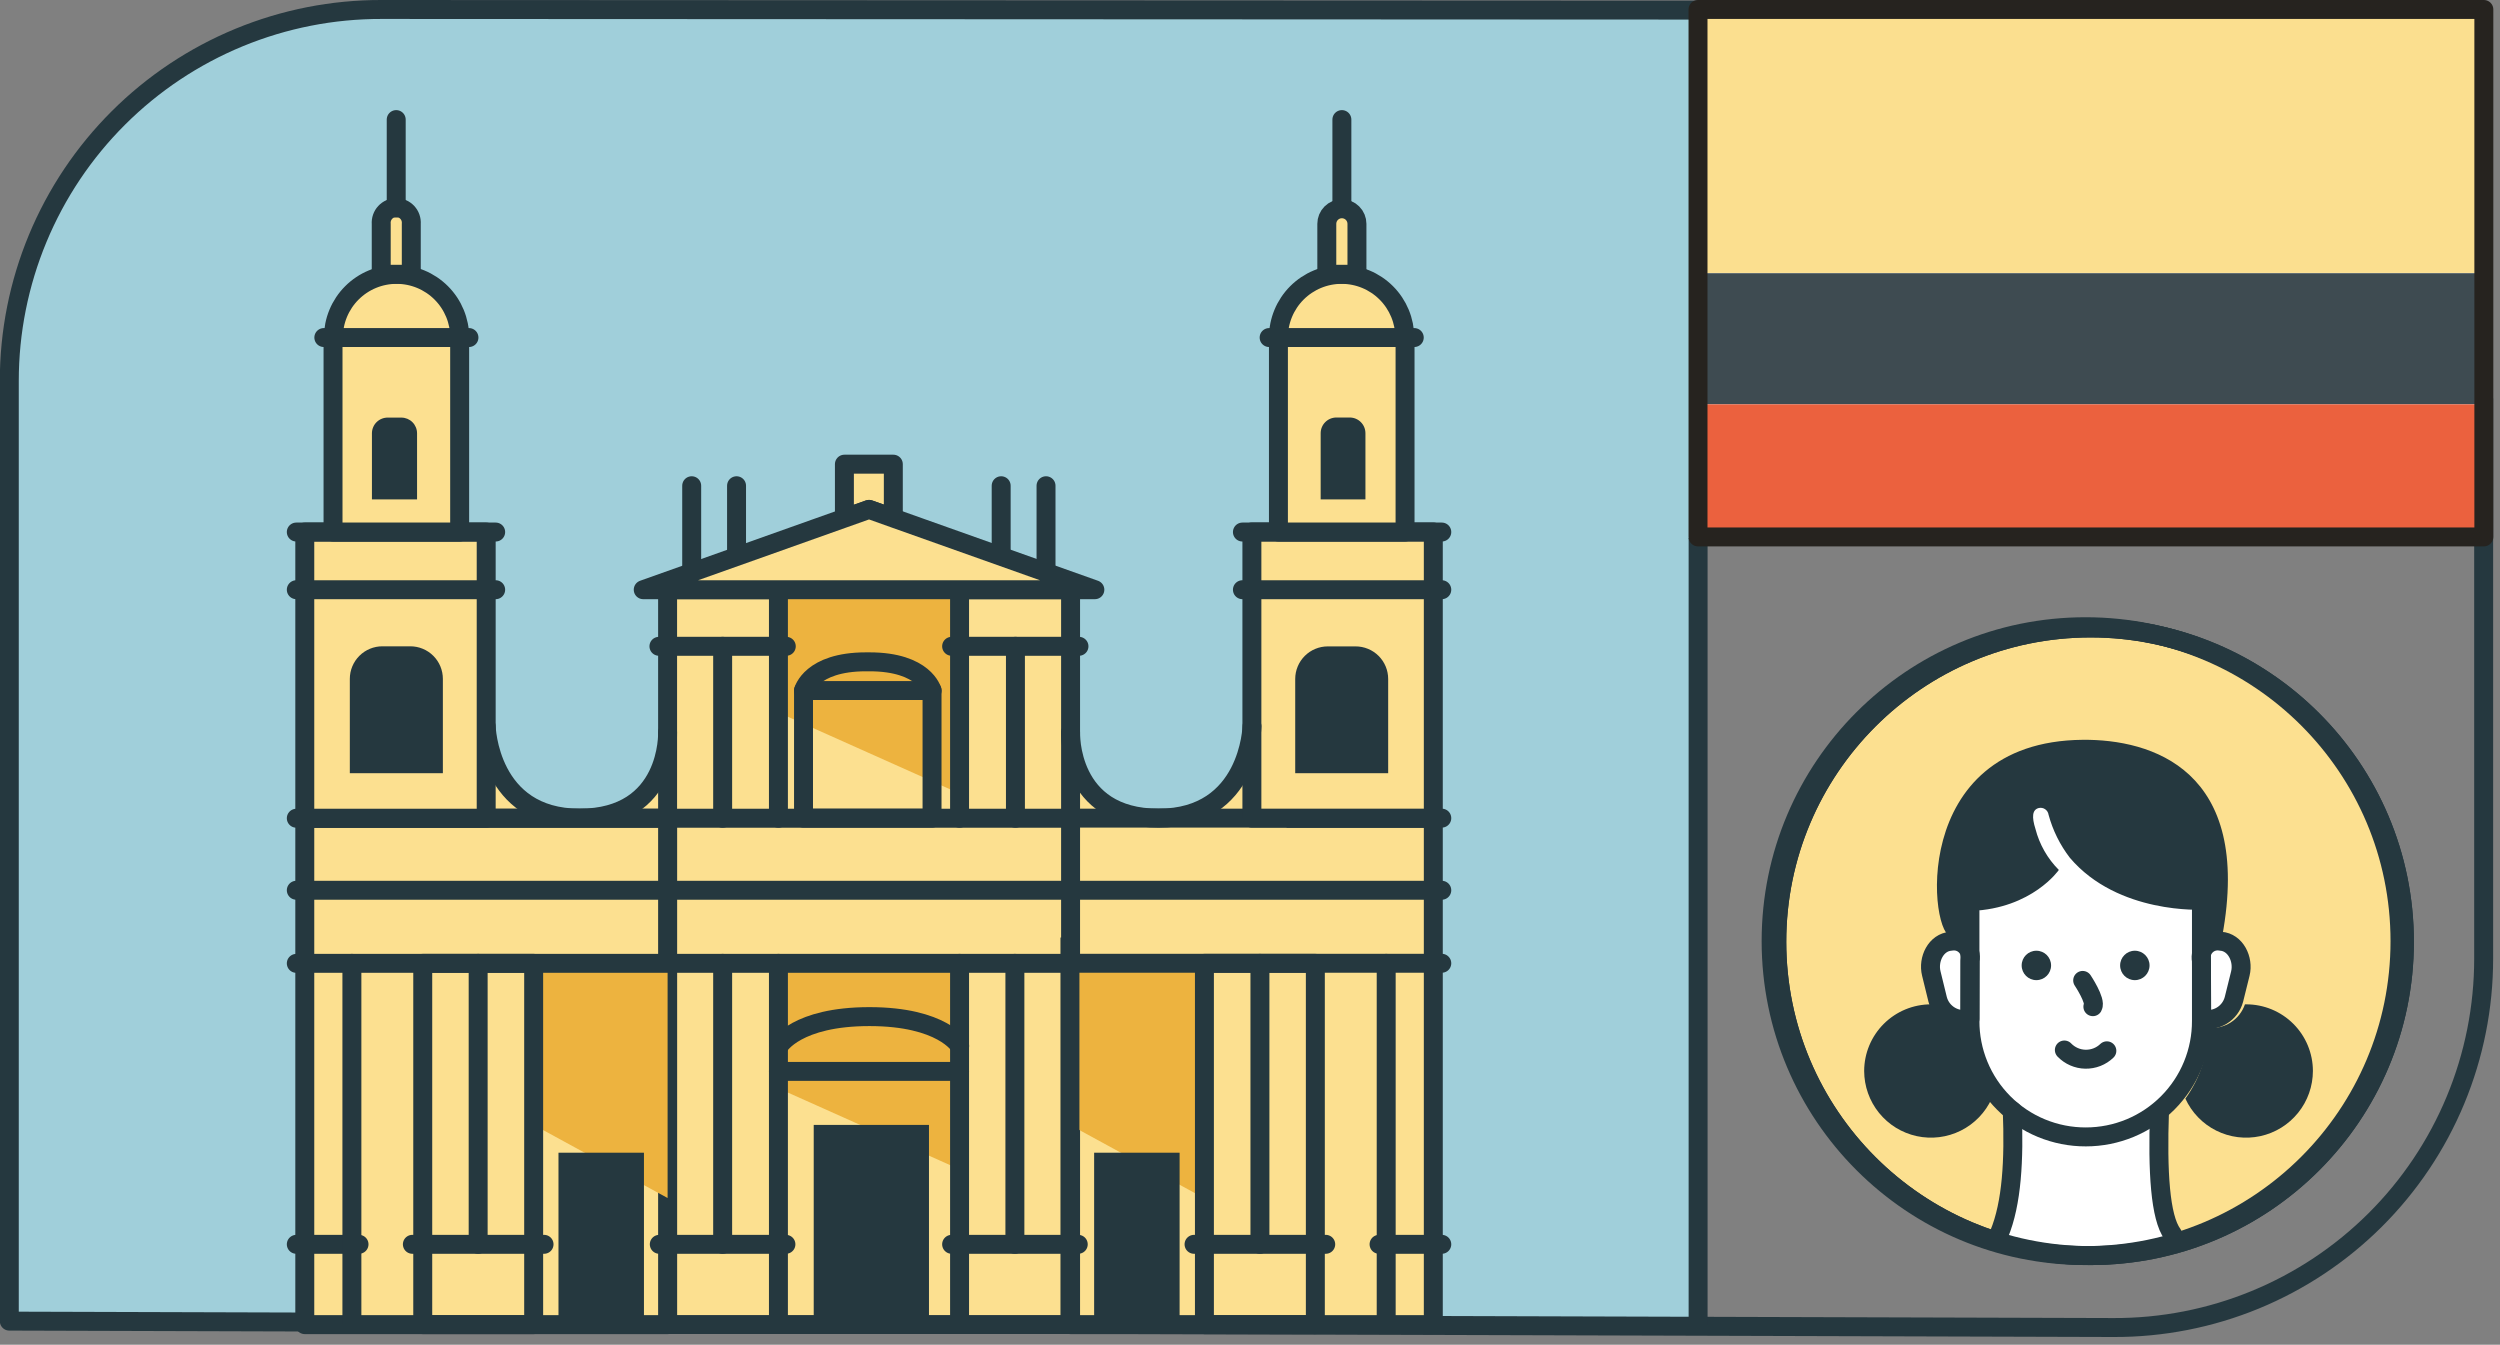 <svg width="277" height="149" viewBox="0 0 277 149" fill="none" xmlns="http://www.w3.org/2000/svg">
<rect x="0" y="0" width="277" height="149" fill="#808080" stroke="none"/>
<g clip-path="url(#clip0_954_18963)">
<path d="M41.75 1H187.51V146.82H1.05V41.74C1.045 36.392 2.094 31.095 4.137 26.152C6.18 21.21 9.177 16.718 12.957 12.935C16.736 9.151 21.225 6.15 26.166 4.102C31.106 2.054 36.402 1 41.75 1Z" fill="#A0CFDA"/>
<path d="M275.19 44.14V106.22C275.191 111.598 274.131 116.924 272.069 121.892C270.008 126.859 266.986 131.371 263.176 135.168C259.367 138.966 254.846 141.973 249.872 144.019C244.898 146.065 239.568 147.108 234.19 147.09L1.03 146.38V42.19C1.031 36.779 2.1 31.422 4.174 26.425C6.248 21.427 9.287 16.888 13.118 13.067C16.948 9.246 21.495 6.218 26.497 4.155C31.5 2.093 36.859 1.038 42.27 1.05L188.2 1.12" stroke="#25383F" stroke-width="2.1" stroke-linejoin="round"/>
<path d="M231.64 139.12C250.843 139.12 266.41 123.553 266.41 104.35C266.41 85.147 250.843 69.58 231.64 69.58C212.437 69.58 196.87 85.147 196.87 104.35C196.87 123.553 212.437 139.12 231.64 139.12Z" fill="#FCE090" stroke="#25383F" stroke-width="2.1" stroke-miterlimit="10" stroke-linecap="round"/>
<path d="M244.34 103.75L245.8 95.62C235.36 85.22 225.95 85.51 217.49 95.62L218.95 103.75C218.95 103.68 213.53 103.12 214.53 107.07C215.53 111.02 216.22 112.95 218.95 112.79C219.314 116.828 220.953 120.645 223.63 123.69C223.63 123.69 223.9 135.21 221.17 137.49C224.541 138.526 228.043 139.075 231.57 139.12H231.72C235.247 139.075 238.749 138.526 242.12 137.49C239.39 135.21 239.66 123.69 239.66 123.69C242.337 120.645 243.976 116.828 244.34 112.79C247.07 112.95 247.76 111.01 248.76 107.07C249.76 103.13 244.34 103.68 244.34 103.75Z" fill="white"/>
<path d="M231.64 139.12C250.843 139.12 266.41 123.553 266.41 104.35C266.41 85.147 250.843 69.58 231.64 69.58C212.437 69.58 196.87 85.147 196.87 104.35C196.87 123.553 212.437 139.12 231.64 139.12Z" stroke="#25383F" stroke-width="2.1" stroke-miterlimit="10" stroke-linecap="round"/>
<path d="M188.15 59.61V146.82" stroke="#25383F" stroke-width="2.1" stroke-linejoin="round"/>
<path d="M275.33 1.36H188.01V59.27H275.33V1.36Z" fill="white"/>
<path d="M275.33 1.03H188.14V30.24H275.33V1.03Z" fill="#FBDF8F"/>
<path d="M275.33 30.27H188.01V44.8H275.33V30.27Z" fill="#3E4B51"/>
<path d="M275.33 44.8H188.01V59.12H275.33V44.8Z" fill="#EB613E"/>
<path d="M275.21 1.05H188.14V59.49H275.21V1.05Z" stroke="#26231F" stroke-width="2.1" stroke-linejoin="round"/>
<path d="M118.61 146.77H158.81V90.66H118.61V146.77Z" fill="#FCE090" stroke="#25383F" stroke-width="2.1" stroke-linejoin="round"/>
<path d="M52.99 77.97C52.99 77.97 51.48 89.43 64.22 90.62C76.96 91.81 75.34 73.3 75.34 73.3L78.25 91.99L49.07 93.62L52.99 77.97Z" fill="#FCE090"/>
<path d="M117.34 77.97C117.34 77.97 115.83 89.43 128.57 90.62C141.31 91.81 139.69 73.3 139.69 73.3L142.6 91.99L113.43 93.62L117.34 77.97Z" fill="#FCE090"/>
<path d="M118.62 65.34H73.97V146.76H118.62V65.34Z" fill="#FCE090" stroke="#25383F" stroke-width="2.1" stroke-linecap="round" stroke-linejoin="round"/>
<path d="M106.33 87.93L86.25 78.95V65.09H106.33V87.93Z" fill="#EDB33F"/>
<path d="M98.98 51.43V57.4L96.29 56.44L93.56 57.41V51.43H98.98Z" fill="#FCE090" stroke="#25383F" stroke-width="2.1" stroke-linecap="round" stroke-linejoin="round"/>
<path d="M86.25 90.66V65.34" stroke="#25383F" stroke-width="2.1" stroke-linecap="round" stroke-linejoin="round"/>
<path d="M106.33 129.57L86.25 120.59V106.73H106.33V129.57Z" fill="#EDB33F"/>
<path d="M106.32 90.66V65.34" stroke="#25383F" stroke-width="2.1" stroke-linecap="round" stroke-linejoin="round"/>
<path d="M121.31 65.34H71.27L93.56 57.41L96.29 56.44L98.98 57.4L121.31 65.34Z" fill="#FCE090" stroke="#25383F" stroke-width="2.1" stroke-linecap="round" stroke-linejoin="round"/>
<path d="M76.64 63.43V53.82" stroke="#25383F" stroke-width="2.1" stroke-linecap="round" stroke-linejoin="round"/>
<path d="M81.61 53.82V61.51" stroke="#25383F" stroke-width="2.1" stroke-linecap="round" stroke-linejoin="round"/>
<path d="M115.9 63.43V53.82" stroke="#25383F" stroke-width="2.1" stroke-linecap="round" stroke-linejoin="round"/>
<path d="M110.93 53.82V61.51" stroke="#25383F" stroke-width="2.1" stroke-linecap="round" stroke-linejoin="round"/>
<path d="M73.97 81.13C73.97 81.13 74.31 90.65 64.22 90.65C54.13 90.65 53.87 80.48 53.87 80.48" stroke="#25383F" stroke-width="2.1" stroke-linecap="round" stroke-linejoin="round"/>
<path d="M73.97 90.66H33.77V146.77H73.97V90.66Z" fill="#FCE090" stroke="#25383F" stroke-width="2.1" stroke-linejoin="round"/>
<path d="M32.83 90.66H118.61" stroke="#25383F" stroke-width="2.1" stroke-linecap="round" stroke-linejoin="round"/>
<path d="M32.83 98.64H118.61" stroke="#25383F" stroke-width="2.1" stroke-linecap="round" stroke-linejoin="round"/>
<path d="M32.83 137.87H39.78" stroke="#25383F" stroke-width="2.1" stroke-linecap="round" stroke-linejoin="round"/>
<path d="M45.69 137.87H60.28" stroke="#25383F" stroke-width="2.1" stroke-linecap="round" stroke-linejoin="round"/>
<path d="M38.99 146.76V106.74" stroke="#25383F" stroke-width="2.1" stroke-linecap="round" stroke-linejoin="round"/>
<path d="M52.98 106.74V137.87" stroke="#25383F" stroke-width="2.1" stroke-linecap="round" stroke-linejoin="round"/>
<path d="M53.87 58.95H33.77V90.66H53.87V58.95Z" fill="#FCE090" stroke="#25383F" stroke-width="2.1" stroke-linejoin="round"/>
<path d="M32.83 65.34H54.92" stroke="#25383F" stroke-width="2.1" stroke-linecap="round" stroke-linejoin="round"/>
<path d="M32.83 58.95H54.92" stroke="#25383F" stroke-width="2.1" stroke-linecap="round" stroke-linejoin="round"/>
<path d="M50.93 37.4H36.9V58.95H50.93V37.4Z" fill="#FCE090" stroke="#25383F" stroke-width="2.1" stroke-linejoin="round"/>
<path d="M51.96 37.4H35.88" stroke="#25383F" stroke-width="2.1" stroke-linecap="round" stroke-linejoin="round"/>
<path d="M50.94 37.4H36.94C36.94 35.544 37.677 33.763 38.99 32.45C40.303 31.138 42.083 30.4 43.94 30.4C45.797 30.4 47.577 31.138 48.89 32.45C50.202 33.763 50.94 35.544 50.94 37.4Z" fill="#FCE090" stroke="#25383F" stroke-width="2.1" stroke-linejoin="round"/>
<path d="M45.57 24.8C45.588 24.57 45.558 24.34 45.482 24.122C45.407 23.905 45.287 23.706 45.131 23.537C44.974 23.368 44.785 23.233 44.574 23.141C44.363 23.049 44.135 23.001 43.905 23.001C43.675 23.001 43.447 23.049 43.236 23.141C43.025 23.233 42.836 23.368 42.679 23.537C42.523 23.706 42.403 23.905 42.328 24.122C42.252 24.34 42.222 24.57 42.24 24.8V30.39H45.57V24.8Z" fill="#FCE090" stroke="#25383F" stroke-width="2.1" stroke-linejoin="round"/>
<path d="M43.9 23.05V13.25" stroke="#25383F" stroke-width="2.1" stroke-linecap="round" stroke-linejoin="round"/>
<path d="M42.38 71.61H45.46C46.417 71.61 47.336 71.99 48.013 72.667C48.69 73.344 49.07 74.262 49.07 75.22V85.67H38.76V75.22C38.76 74.745 38.854 74.275 39.036 73.836C39.218 73.397 39.485 72.999 39.821 72.664C40.157 72.328 40.556 72.063 40.995 71.882C41.435 71.701 41.905 71.609 42.38 71.61Z" fill="#25383F"/>
<path d="M43 46.27H44.48C44.938 46.273 45.377 46.456 45.7 46.78C46.024 47.103 46.207 47.542 46.21 48V55.33H41.21V48C41.211 47.768 41.259 47.539 41.35 47.325C41.441 47.112 41.574 46.919 41.741 46.758C41.907 46.597 42.105 46.471 42.321 46.387C42.537 46.303 42.768 46.263 43 46.27Z" fill="#25383F"/>
<path d="M73.97 132.74L59.13 124.64V106.73H73.97V132.74Z" fill="#EDB33F"/>
<path d="M59.13 106.74H46.84V146.77H59.13V106.74Z" stroke="#25383F" stroke-width="2.1" stroke-linecap="round" stroke-linejoin="round"/>
<path d="M32.83 106.74H118.61" stroke="#25383F" stroke-width="2.1" stroke-linecap="round" stroke-linejoin="round"/>
<path d="M71.35 127.72H61.88V146.76H71.35V127.72Z" fill="#25383F"/>
<path d="M133.39 132.74L118.55 124.64V106.73H133.39V132.74Z" fill="#EDB33F"/>
<path d="M86.25 106.74V146.76" stroke="#25383F" stroke-width="2.1" stroke-linecap="round" stroke-linejoin="round"/>
<path d="M106.32 106.74V146.76" stroke="#25383F" stroke-width="2.1" stroke-linecap="round" stroke-linejoin="round"/>
<path d="M73.05 137.87H87.08" stroke="#25383F" stroke-width="2.1" stroke-linecap="round" stroke-linejoin="round"/>
<path d="M105.44 137.87H119.47" stroke="#25383F" stroke-width="2.1" stroke-linecap="round" stroke-linejoin="round"/>
<path d="M80.07 106.74V137.87" stroke="#25383F" stroke-width="2.1" stroke-linecap="round" stroke-linejoin="round"/>
<path d="M112.45 106.74V137.87" stroke="#25383F" stroke-width="2.1" stroke-linecap="round" stroke-linejoin="round"/>
<path d="M80.07 71.61V90.66" stroke="#25383F" stroke-width="2.1" stroke-linecap="round" stroke-linejoin="round"/>
<path d="M112.51 71.61V90.66" stroke="#25383F" stroke-width="2.1" stroke-linecap="round" stroke-linejoin="round"/>
<path d="M105.44 71.61H119.55" stroke="#25383F" stroke-width="2.1" stroke-linecap="round" stroke-linejoin="round"/>
<path d="M73.01 71.61H87.12" stroke="#25383F" stroke-width="2.1" stroke-linecap="round" stroke-linejoin="round"/>
<path d="M102.93 124.64H90.16V146.76H102.93V124.64Z" fill="#25383F"/>
<path d="M86.25 118.71H106.32" stroke="#25383F" stroke-width="2.1" stroke-linecap="round" stroke-linejoin="round"/>
<path d="M106.33 115.89C106.33 115.89 104.42 112.64 96.33 112.64C88.24 112.64 86.33 115.89 86.33 115.89" stroke="#25383F" stroke-width="2.1" stroke-linecap="round" stroke-linejoin="round"/>
<path d="M103.27 76.51V90.65H89.03V76.51C89.03 76.51 89.84 73.33 95.95 73.33H96.34C102.45 73.33 103.27 76.51 103.27 76.51Z" stroke="#25383F" stroke-width="2.1" stroke-linecap="round" stroke-linejoin="round"/>
<path d="M89.03 76.51H103.28" stroke="#25383F" stroke-width="2.1" stroke-linecap="round" stroke-linejoin="round"/>
<path d="M159.75 90.65H118.61" stroke="#25383F" stroke-width="2.1" stroke-linecap="round" stroke-linejoin="round"/>
<path d="M159.75 98.64H118.61" stroke="#25383F" stroke-width="2.1" stroke-linecap="round" stroke-linejoin="round"/>
<path d="M159.75 106.73H118.61" stroke="#25383F" stroke-width="2.1" stroke-linecap="round" stroke-linejoin="round"/>
<path d="M159.75 137.87H152.8" stroke="#25383F" stroke-width="2.1" stroke-linecap="round" stroke-linejoin="round"/>
<path d="M146.89 137.87H132.3" stroke="#25383F" stroke-width="2.1" stroke-linecap="round" stroke-linejoin="round"/>
<path d="M133.45 146.77H145.74V106.74H133.45V146.77Z" stroke="#25383F" stroke-width="2.1" stroke-linecap="round" stroke-linejoin="round"/>
<path d="M153.59 146.76V106.74" stroke="#25383F" stroke-width="2.1" stroke-linecap="round" stroke-linejoin="round"/>
<path d="M139.6 106.74V137.87" stroke="#25383F" stroke-width="2.1" stroke-linecap="round" stroke-linejoin="round"/>
<path d="M121.23 146.76H130.7V127.72H121.23V146.76Z" fill="#25383F"/>
<path d="M138.71 90.65H158.81V58.94H138.71V90.65Z" fill="#FCE090" stroke="#25383F" stroke-width="2.1" stroke-linecap="round" stroke-linejoin="round"/>
<path d="M159.75 65.34H137.66" stroke="#25383F" stroke-width="2.1" stroke-linecap="round" stroke-linejoin="round"/>
<path d="M159.75 58.95H137.66" stroke="#25383F" stroke-width="2.1" stroke-linecap="round" stroke-linejoin="round"/>
<path d="M155.68 37.4H141.65V58.95H155.68V37.4Z" fill="#FCE090" stroke="#25383F" stroke-width="2.1" stroke-linecap="round" stroke-linejoin="round"/>
<path d="M140.62 37.4H156.7" stroke="#25383F" stroke-width="2.1" stroke-linecap="round" stroke-linejoin="round"/>
<path d="M141.65 37.4H155.65C155.65 35.544 154.913 33.763 153.6 32.45C152.287 31.138 150.507 30.4 148.65 30.4C146.794 30.4 145.013 31.138 143.7 32.45C142.388 33.763 141.65 35.544 141.65 37.4Z" fill="#FCE090" stroke="#25383F" stroke-width="2.1" stroke-linecap="round" stroke-linejoin="round"/>
<path d="M147.01 24.8C147.01 24.357 147.186 23.932 147.499 23.619C147.812 23.306 148.237 23.13 148.68 23.13C149.123 23.13 149.548 23.306 149.861 23.619C150.174 23.932 150.35 24.357 150.35 24.8V30.39H147.01V24.8Z" fill="#FCE090" stroke="#25383F" stroke-width="2.1" stroke-linecap="round" stroke-linejoin="round"/>
<path d="M148.68 23.05V13.25" stroke="#25383F" stroke-width="2.1" stroke-linecap="round" stroke-linejoin="round"/>
<path d="M153.82 85.67H143.51V75.23C143.51 74.756 143.603 74.286 143.785 73.848C143.966 73.41 144.232 73.013 144.567 72.677C144.903 72.342 145.3 72.076 145.738 71.895C146.176 71.713 146.646 71.62 147.12 71.62H150.2C150.674 71.62 151.143 71.713 151.581 71.895C152.019 72.076 152.417 72.342 152.753 72.677C153.088 73.013 153.354 73.41 153.535 73.848C153.717 74.286 153.81 74.756 153.81 75.23V85.67H153.82Z" fill="#25383F"/>
<path d="M151.33 55.33H146.33V48C146.33 47.538 146.513 47.096 146.84 46.77C147.166 46.443 147.608 46.26 148.07 46.26H149.55C150.011 46.26 150.454 46.443 150.78 46.77C151.107 47.096 151.29 47.538 151.29 48V55.33H151.33Z" fill="#25383F"/>
<path d="M118.62 81.13C118.62 81.13 118.27 90.65 128.37 90.65C138.47 90.65 138.72 80.48 138.72 80.48" stroke="#25383F" stroke-width="2.1" stroke-linecap="round" stroke-linejoin="round"/>
<path d="M118.55 103.88V146.76" stroke="#25383F" stroke-width="2.1" stroke-linejoin="round"/>
<path d="M256.27 118.66C256.268 120.349 255.689 121.986 254.629 123.3C253.569 124.614 252.091 125.526 250.441 125.885C248.791 126.243 247.068 126.026 245.558 125.271C244.048 124.515 242.842 123.266 242.14 121.73C243.796 119.446 244.676 116.691 244.65 113.87C245.525 113.97 246.408 113.767 247.152 113.296C247.895 112.825 248.456 112.114 248.74 111.28C248.786 111.27 248.834 111.27 248.88 111.28C250.838 111.28 252.716 112.057 254.102 113.441C255.488 114.825 256.267 116.702 256.27 118.66Z" fill="#25383F"/>
<path d="M206.55 118.66C206.552 120.348 207.131 121.986 208.191 123.3C209.251 124.614 210.729 125.526 212.379 125.884C214.029 126.243 215.752 126.026 217.262 125.271C218.772 124.515 219.978 123.266 220.68 121.73C219.023 119.447 218.147 116.691 218.18 113.87C217.305 113.971 216.421 113.77 215.677 113.298C214.933 112.827 214.373 112.115 214.09 111.28C214.044 111.271 213.996 111.271 213.95 111.28C211.991 111.28 210.112 112.057 208.725 113.44C207.337 114.824 206.555 116.701 206.55 118.66Z" fill="#25383F"/>
<path d="M239.27 123.14C239.04 129.84 239.35 134.89 240.71 136.74" stroke="#25383F" stroke-width="2.1" stroke-linecap="round" stroke-linejoin="round"/>
<path d="M221.5 136.74C222.93 133.3 223.17 128.46 222.96 123.07" stroke="#25383F" stroke-width="2.1" stroke-linecap="round" stroke-linejoin="round"/>
<path d="M225.63 108.6C226.53 108.6 227.26 107.87 227.26 106.97C227.26 106.07 226.53 105.34 225.63 105.34C224.73 105.34 224 106.07 224 106.97C224 107.87 224.73 108.6 225.63 108.6Z" fill="#25383F"/>
<path d="M236.54 108.6C237.44 108.6 238.17 107.87 238.17 106.97C238.17 106.07 237.44 105.34 236.54 105.34C235.64 105.34 234.91 106.07 234.91 106.97C234.91 107.87 235.64 108.6 236.54 108.6Z" fill="#25383F"/>
<path d="M228.73 116.34C229.033 116.655 229.396 116.908 229.797 117.083C230.197 117.258 230.629 117.353 231.066 117.361C231.504 117.369 231.939 117.291 232.346 117.132C232.753 116.972 233.125 116.734 233.44 116.43" stroke="#25383F" stroke-width="2.1" stroke-linecap="round" stroke-linejoin="round"/>
<path d="M230.76 108.63C230.76 108.63 232.27 110.9 231.89 111.54" stroke="#25383F" stroke-width="2.1" stroke-linecap="round" stroke-linejoin="round"/>
<path d="M230.78 81.97C238.31 81.91 249.65 85.21 246.22 103.75C246.22 103.75 244.48 103.65 244.06 104.93V100.79C244.06 100.79 234.68 101.34 229.34 95.04C228.249 93.62 227.447 91.999 226.98 90.27C226.963 90.147 226.92 90.029 226.854 89.924C226.788 89.819 226.701 89.729 226.599 89.659C226.496 89.589 226.38 89.542 226.258 89.519C226.136 89.497 226.011 89.501 225.89 89.53C225.16 89.72 225.11 90.53 225.53 91.85C225.972 93.567 226.867 95.135 228.12 96.39C228.12 96.39 225.19 100.65 218.43 100.93V104.93C218.269 104.515 217.964 104.171 217.572 103.96C217.18 103.749 216.725 103.686 216.29 103.78C213.82 104.11 211.27 82.14 230.78 81.97Z" fill="#25383F"/>
<path d="M218.27 112.89C217.509 113.067 216.71 112.94 216.042 112.536C215.373 112.133 214.888 111.485 214.69 110.73L213.99 107.87C213.59 106.28 214.52 104.4 216.15 104.29C216.445 104.233 216.75 104.25 217.037 104.338C217.324 104.427 217.585 104.585 217.796 104.799C218.008 105.012 218.164 105.275 218.25 105.563C218.336 105.851 218.35 106.155 218.29 106.45L218.27 112.89Z" stroke="#25383F" stroke-width="2.1" stroke-linecap="round" stroke-linejoin="round"/>
<path d="M243.95 112.89C244.709 113.064 245.506 112.935 246.172 112.532C246.838 112.129 247.322 111.483 247.52 110.73L248.23 107.87C248.62 106.28 247.69 104.4 246.07 104.29C245.774 104.231 245.468 104.246 245.18 104.334C244.891 104.422 244.629 104.58 244.416 104.794C244.203 105.008 244.047 105.271 243.96 105.56C243.874 105.849 243.86 106.154 243.92 106.45L243.95 112.89Z" stroke="#25383F" stroke-width="2.1" stroke-linecap="round" stroke-linejoin="round"/>
<path d="M243.92 100.8V113.11C243.927 114.797 243.6 116.468 242.959 118.028C242.318 119.588 241.376 121.006 240.186 122.2C238.996 123.395 237.581 124.343 236.024 124.99C234.466 125.637 232.796 125.97 231.11 125.97V125.97C229.421 125.974 227.748 125.644 226.187 124.999C224.626 124.354 223.208 123.406 222.015 122.211C220.821 121.016 219.876 119.596 219.234 118.035C218.591 116.473 218.263 114.799 218.27 113.11V100.97" stroke="#25383F" stroke-width="2.1" stroke-linecap="round" stroke-linejoin="round"/>
<path d="M231.08 139.12C250.322 139.12 265.92 123.522 265.92 104.28C265.92 85.038 250.322 69.44 231.08 69.44C211.838 69.44 196.24 85.038 196.24 104.28C196.24 123.522 211.838 139.12 231.08 139.12Z" stroke="#25383F" stroke-width="2.1" stroke-miterlimit="10" stroke-linecap="round"/>
</g>
<defs>
<clipPath id="clip0_954_18963">
<rect width="276.26" height="148.14" fill="white"/>
</clipPath>
</defs>
</svg>
